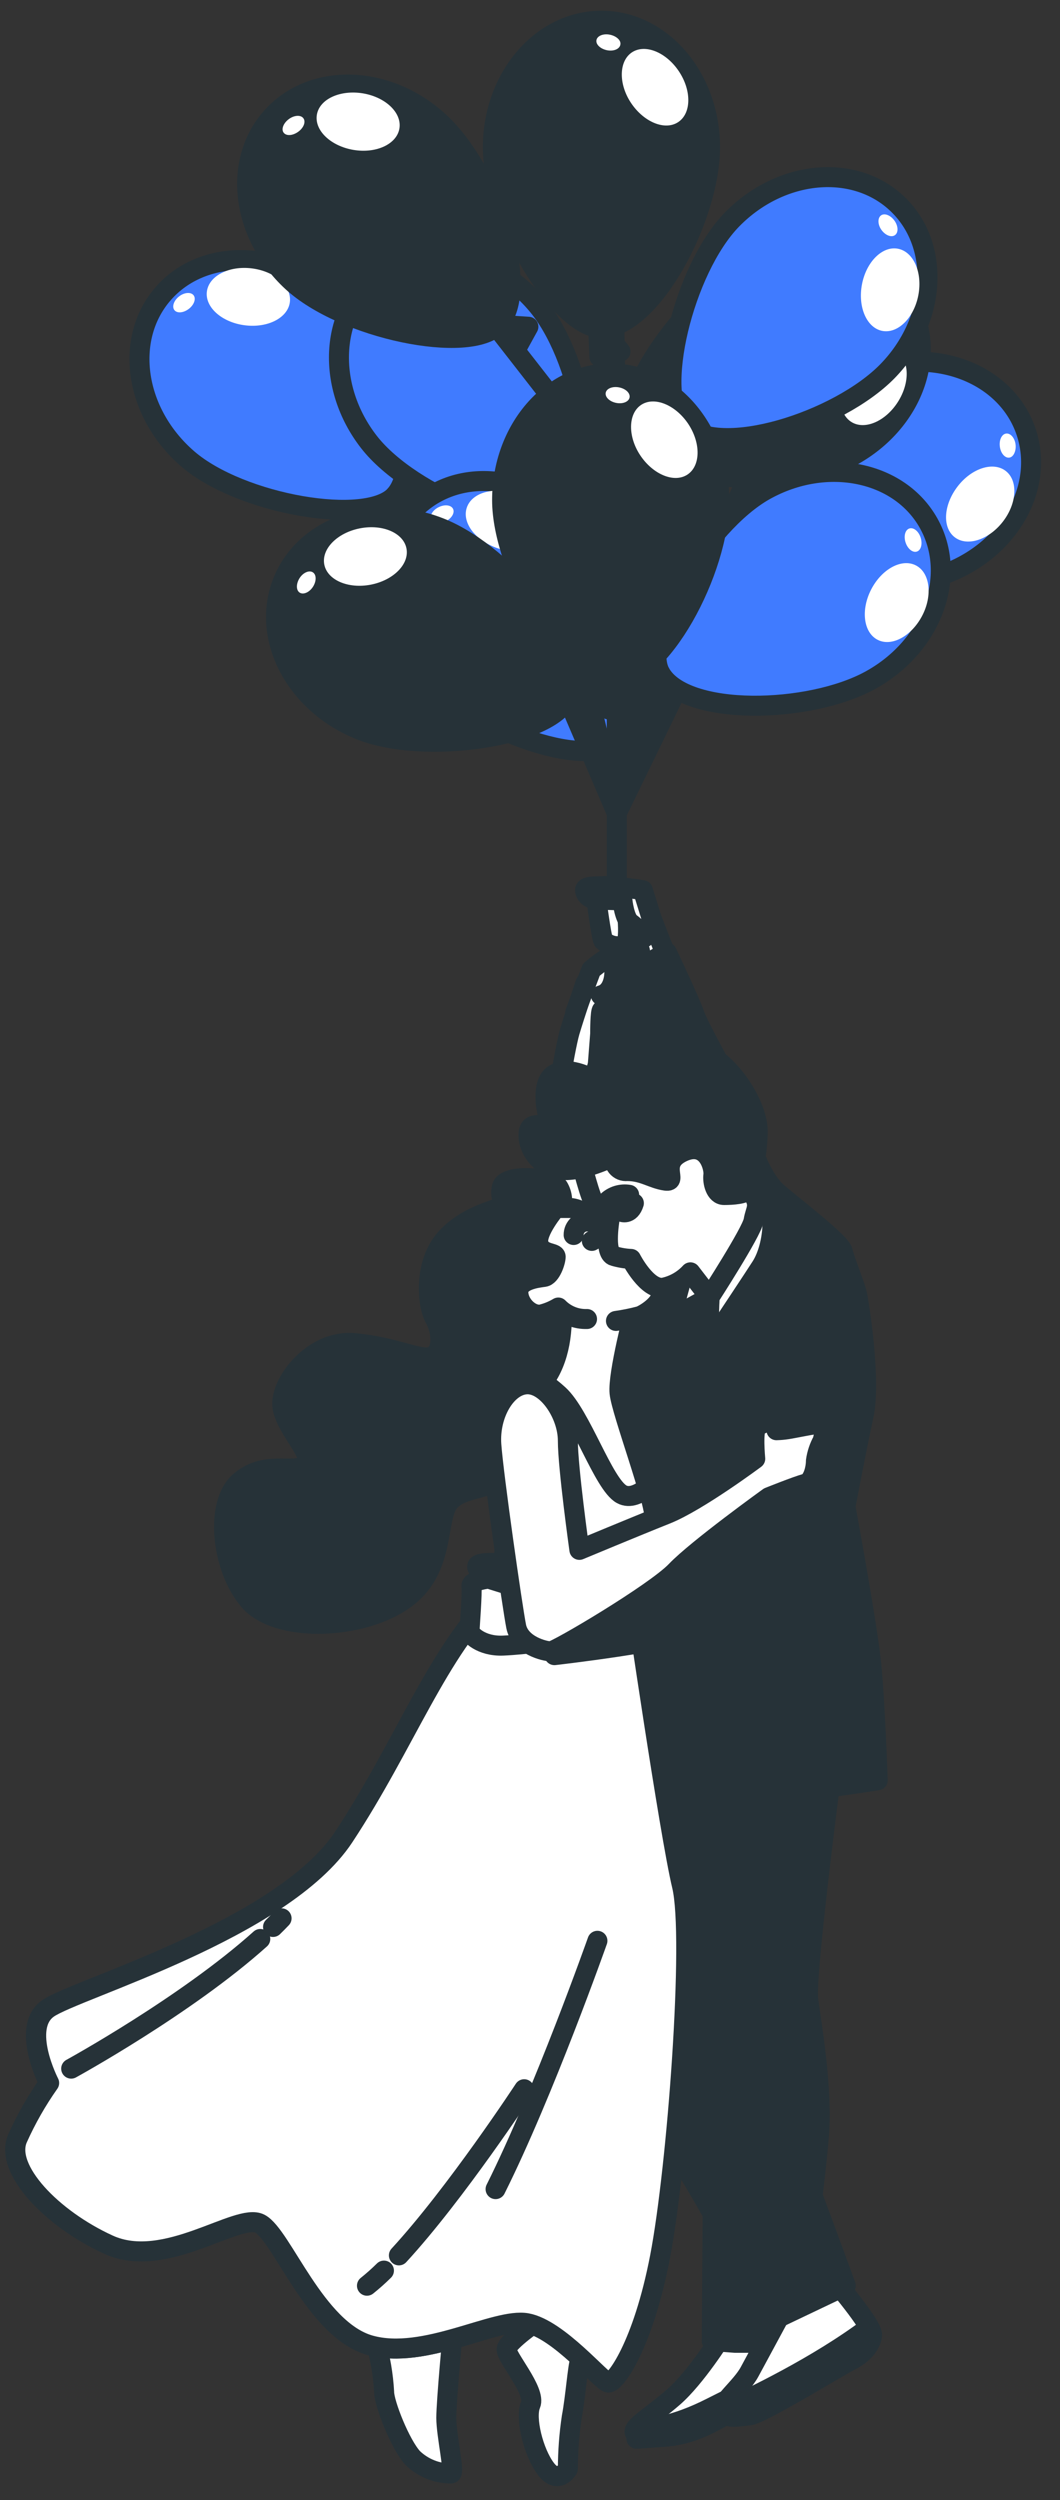 <svg width="53" height="125" viewBox="0 0 53 125" fill="none" xmlns="http://www.w3.org/2000/svg">
<rect x="0" y="0" width="53" height="125" fill="#333333" stroke="none"/>
<path d="M33.374 47.944C33.374 47.944 32.227 45.057 32.192 44.83C32.158 44.602 30.751 44.468 30.619 44.468C30.488 44.468 30.488 47.223 30.783 47.451C31.078 47.678 31.898 48.959 31.898 48.959L33.374 47.944Z" fill="white" stroke="#263238" stroke-linecap="round" stroke-linejoin="round"/>
<path d="M29.801 44.862C29.801 44.862 30.069 46.861 30.16 47.024C30.301 47.156 30.476 47.246 30.664 47.287C30.853 47.328 31.049 47.316 31.232 47.255C31.591 47.056 31.296 44.829 31.133 44.73C30.969 44.631 29.999 44.666 29.801 44.862Z" fill="white" stroke="#263238" stroke-linecap="round" stroke-linejoin="round"/>
<path d="M32.62 46.044L32.143 44.508C31.512 44.405 30.876 44.336 30.238 44.301C29.908 44.334 29.254 44.269 29.254 44.5C29.254 44.73 29.482 44.99 29.975 44.99C30.468 44.99 31.122 45.022 31.122 45.022C31.122 45.022 31.218 45.974 31.548 46.169C31.808 46.365 32.033 46.605 32.213 46.877" fill="white"/>
<path d="M32.62 46.044L32.143 44.508C31.512 44.405 30.876 44.336 30.238 44.301C29.908 44.334 29.254 44.269 29.254 44.5C29.254 44.73 29.482 44.99 29.975 44.99C30.468 44.99 31.122 45.022 31.122 45.022C31.122 45.022 31.218 45.974 31.548 46.169C31.808 46.365 32.033 46.605 32.213 46.877" stroke="#263238" stroke-linecap="round" stroke-linejoin="round"/>
<path d="M36.389 53.939C36.389 53.939 34.912 51.286 34.717 50.696C34.521 50.106 33.339 47.614 33.339 47.614L31.275 48.796C31.275 48.796 31.57 51.811 31.669 52.106C31.771 52.603 31.847 53.106 31.897 53.612C31.897 53.612 34.322 53.317 34.577 53.317C34.832 53.317 36.314 54.169 36.314 54.169L36.389 53.939Z" fill="#263238" stroke="#263238" stroke-linecap="round" stroke-linejoin="round"/>
<path d="M29.928 48.469C29.671 48.658 29.449 48.892 29.272 49.158C29.272 49.158 28.749 50.699 28.486 51.583C28.224 52.468 27.567 56.63 27.567 56.63H27.583C27.443 57.406 27.382 58.194 27.404 58.983C27.455 59.813 27.455 60.645 27.404 61.475C27.317 61.911 27.2 62.34 27.053 62.759L29.28 64.367C29.28 64.367 29.548 61.909 29.738 59.878C29.866 58.608 29.913 57.332 29.88 56.056C29.829 55.293 29.819 54.529 29.848 53.765L30.009 51.688C30.009 51.567 30.009 50.559 30.1 50.503C30.1 50.503 31.084 49.967 31.148 49.849C31.212 49.731 31.247 47.973 31.247 47.973C30.795 48.104 30.355 48.27 29.928 48.469Z" fill="white" stroke="#263238" stroke-linecap="round" stroke-linejoin="round"/>
<path d="M30.844 48.528V50.101C31.13 49.979 31.396 49.814 31.632 49.611C31.827 49.38 31.86 48.364 31.728 48.037C31.597 47.71 30.924 48.268 30.924 48.268L30.844 48.528Z" fill="white" stroke="#263238" stroke-linecap="round" stroke-linejoin="round"/>
<path d="M28.76 50.632L29.564 48.488C29.564 48.488 30.478 47.684 31.027 47.633C31.576 47.582 32.003 47.327 32.003 47.571C31.975 47.754 31.879 47.919 31.735 48.035L31.145 48.303L30.716 48.667C30.716 48.667 30.716 49.584 30.046 49.766" fill="white"/>
<path d="M28.76 50.632L29.564 48.488C29.564 48.488 30.478 47.684 31.027 47.633C31.576 47.582 32.003 47.327 32.003 47.571C31.975 47.754 31.879 47.919 31.735 48.035L31.145 48.303L30.716 48.667C30.716 48.667 30.716 49.584 30.046 49.766" stroke="#263238" stroke-linecap="round" stroke-linejoin="round"/>
<path d="M47.039 28.771C43.724 29.889 37.547 28.892 36.743 26.512C36.075 24.531 40.254 19.597 43.569 18.472C46.884 17.346 50.346 18.74 51.306 21.591C52.265 24.443 50.368 27.653 47.039 28.771Z" fill="#407BFF" stroke="#263238" stroke-linecap="round" stroke-linejoin="round"/>
<path d="M36.536 26.421L35.352 26.876L35.938 27.793L36.742 26.512" fill="#263238"/>
<path d="M36.536 26.421L35.352 26.876L35.938 27.793L36.742 26.512" stroke="#263238" stroke-linecap="round" stroke-linejoin="round"/>
<path d="M50.143 26.083C49.435 26.997 48.352 27.343 47.731 26.858C47.109 26.372 47.17 25.25 47.878 24.325C48.586 23.4 49.668 23.065 50.29 23.55C50.912 24.035 50.85 25.169 50.143 26.083Z" fill="white"/>
<path d="M50.464 22.88C50.247 22.91 50.035 22.663 49.992 22.328C49.949 21.993 50.091 21.704 50.308 21.677C50.525 21.65 50.734 21.894 50.777 22.213C50.82 22.532 50.681 22.854 50.464 22.88Z" fill="white"/>
<path d="M16.492 14.73C19.137 17.019 21.412 22.848 19.77 24.748C18.403 26.327 12.032 25.233 9.385 22.942C6.737 20.651 6.185 16.96 8.149 14.693C10.114 12.426 13.847 12.442 16.492 14.73Z" fill="#407BFF" stroke="#263238" stroke-linecap="round" stroke-linejoin="round"/>
<path d="M19.796 24.973L20.788 25.761L21.281 24.791L19.77 24.748" fill="#407BFF"/>
<path d="M19.796 24.973L20.788 25.761L21.281 24.791L19.77 24.748" stroke="#263238" stroke-linecap="round" stroke-linejoin="round"/>
<path d="M12.601 13.42C13.745 13.565 14.595 14.32 14.493 15.108C14.391 15.896 13.381 16.411 12.236 16.263C11.092 16.116 10.242 15.36 10.344 14.575C10.446 13.79 11.454 13.273 12.601 13.42Z" fill="white"/>
<path d="M9.677 14.76C9.814 14.931 9.707 15.24 9.441 15.443C9.176 15.647 8.854 15.677 8.72 15.505C8.586 15.333 8.691 15.025 8.956 14.819C9.222 14.613 9.543 14.594 9.677 14.76Z" fill="white"/>
<path d="M42.06 23.068C38.863 24.488 32.621 24.07 31.608 21.776C30.743 19.852 34.444 14.562 37.638 13.152C40.833 11.742 44.416 12.801 45.633 15.54C46.849 18.279 45.249 21.639 42.06 23.068Z" fill="#263238" stroke="#263238" stroke-linecap="round" stroke-linejoin="round"/>
<path d="M31.375 21.698L30.238 22.261L30.911 23.122L31.592 21.771" fill="#263238"/>
<path d="M31.375 21.698L30.238 22.261L30.911 23.122L31.592 21.771" stroke="#263238" stroke-linecap="round" stroke-linejoin="round"/>
<path d="M44.893 20.098C44.274 21.071 43.228 21.519 42.561 21.093C41.894 20.666 41.853 19.533 42.473 18.557C43.092 17.582 44.137 17.137 44.807 17.563C45.477 17.989 45.514 19.123 44.893 20.098Z" fill="white"/>
<path d="M44.914 16.88C44.702 16.928 44.469 16.7 44.394 16.373C44.319 16.046 44.434 15.743 44.646 15.695C44.858 15.647 45.093 15.872 45.182 16.199C45.27 16.526 45.128 16.832 44.914 16.88Z" fill="white"/>
<path d="M35.502 7.371C35.502 10.855 32.583 16.403 30.072 16.403C27.982 16.403 24.643 10.869 24.643 7.371C24.643 3.874 27.073 1.036 30.072 1.036C33.071 1.036 35.502 3.874 35.502 7.371Z" fill="#263238" stroke="#263238" stroke-linecap="round" stroke-linejoin="round"/>
<path d="M29.916 16.572L29.97 17.839L31.026 17.577L30.072 16.405" fill="#263238"/>
<path d="M29.916 16.572L29.97 17.839L31.026 17.577L30.072 16.405" stroke="#263238" stroke-linecap="round" stroke-linejoin="round"/>
<path d="M33.948 3.571C34.586 4.533 34.57 5.669 33.908 6.106C33.246 6.543 32.196 6.106 31.558 5.157C30.92 4.209 30.936 3.059 31.595 2.619C32.255 2.18 33.31 2.609 33.948 3.571Z" fill="white"/>
<path d="M31.016 2.242C30.973 2.456 30.673 2.579 30.343 2.51C30.014 2.44 29.781 2.217 29.823 2.003C29.866 1.789 30.169 1.668 30.496 1.735C30.823 1.802 31.072 2.027 31.016 2.242Z" fill="white"/>
<path d="M44.37 18.563C41.923 21.063 35.965 22.98 34.172 21.224C32.677 19.764 34.159 13.471 36.606 10.97C39.053 8.47 42.77 8.14 44.914 10.236C47.058 12.332 46.814 16.062 44.37 18.563Z" fill="#407BFF" stroke="#263238" stroke-linecap="round" stroke-linejoin="round"/>
<path d="M33.945 21.238L33.096 22.181L34.036 22.73L34.17 21.224" fill="#263238"/>
<path d="M33.945 21.238L33.096 22.181L34.036 22.73L34.17 21.224" stroke="#263238" stroke-linecap="round" stroke-linejoin="round"/>
<path d="M45.917 14.76C45.7 15.893 44.894 16.692 44.116 16.545C43.339 16.397 42.883 15.355 43.098 14.221C43.312 13.088 44.122 12.286 44.899 12.436C45.676 12.586 46.134 13.623 45.917 14.76Z" fill="white"/>
<path d="M44.741 11.761C44.561 11.884 44.261 11.761 44.071 11.493C43.88 11.225 43.875 10.893 44.055 10.767C44.234 10.641 44.534 10.767 44.725 11.035C44.915 11.303 44.931 11.635 44.741 11.761Z" fill="white"/>
<path d="M27.019 15.443C29.163 18.206 30.262 24.365 28.278 25.895C26.63 27.179 20.595 24.861 18.448 22.1C16.302 19.34 16.478 15.607 18.845 13.766C21.211 11.924 24.872 12.683 27.019 15.443Z" fill="#407BFF" stroke="#263238" stroke-linecap="round" stroke-linejoin="round"/>
<path d="M28.26 26.134L29.08 27.101L29.753 26.246L28.279 25.906" fill="#263238"/>
<path d="M28.26 26.134L29.08 27.101L29.753 26.246L28.279 25.906" stroke="#263238" stroke-linecap="round" stroke-linejoin="round"/>
<path d="M23.46 13.396C24.556 13.766 25.24 14.672 24.985 15.422C24.73 16.172 23.645 16.494 22.546 16.116C21.447 15.738 20.769 14.843 21.021 14.09C21.273 13.337 22.364 13.029 23.46 13.396Z" fill="white"/>
<path d="M20.331 14.149C20.43 14.345 20.267 14.626 19.967 14.776C19.666 14.926 19.345 14.889 19.246 14.693C19.147 14.497 19.31 14.219 19.61 14.066C19.91 13.913 20.235 13.956 20.331 14.149Z" fill="white"/>
<path d="M29.341 26.734C31.485 29.497 32.584 35.656 30.6 37.186C28.952 38.47 22.917 36.152 20.767 33.391C18.618 30.631 18.797 26.898 21.167 25.057C23.536 23.215 27.194 23.974 29.341 26.734Z" fill="#407BFF" stroke="#263238" stroke-linecap="round" stroke-linejoin="round"/>
<path d="M30.582 37.425L31.402 38.392L32.075 37.537L30.601 37.197" fill="#263238"/>
<path d="M30.582 37.425L31.402 38.392L32.075 37.537L30.601 37.197" stroke="#263238" stroke-linecap="round" stroke-linejoin="round"/>
<path d="M25.781 24.689C26.874 25.056 27.558 25.962 27.306 26.713C27.054 27.463 25.966 27.785 24.867 27.407C23.768 27.029 23.088 26.134 23.34 25.381C23.591 24.628 24.685 24.32 25.781 24.689Z" fill="white"/>
<path d="M22.651 25.44C22.75 25.635 22.586 25.917 22.286 26.067C21.986 26.217 21.662 26.18 21.565 25.984C21.469 25.788 21.629 25.509 21.93 25.359C22.23 25.209 22.551 25.244 22.651 25.44Z" fill="white"/>
<path d="M21.984 6.114C24.546 8.494 26.618 14.398 24.911 16.239C23.488 17.77 17.16 16.454 14.596 14.074C12.031 11.694 11.607 7.982 13.652 5.785C15.697 3.587 19.42 3.734 21.984 6.114Z" fill="#263238" stroke="#263238" stroke-linecap="round" stroke-linejoin="round"/>
<path d="M24.91 16.239L26.419 16.336L25.894 17.29L24.929 16.467L29.485 22.315" fill="#263238"/>
<path d="M24.91 16.239L26.419 16.336L25.894 17.29L24.929 16.467L29.485 22.315" stroke="#263238" stroke-linecap="round" stroke-linejoin="round"/>
<path d="M18.14 4.667C19.279 4.855 20.099 5.64 19.971 6.423C19.842 7.205 18.815 7.685 17.676 7.495C16.537 7.304 15.715 6.522 15.843 5.739C15.972 4.957 16.998 4.482 18.14 4.667Z" fill="white"/>
<path d="M15.171 5.916C15.299 6.093 15.184 6.396 14.903 6.594C14.621 6.792 14.308 6.806 14.179 6.629C14.05 6.452 14.179 6.146 14.447 5.951C14.715 5.755 15.045 5.736 15.171 5.916Z" fill="white"/>
<path d="M30.592 39.914L32.192 30.931" stroke="#263238" stroke-linecap="round" stroke-linejoin="round"/>
<path d="M28.623 31.421L30.839 40.654L35.269 31.545" stroke="#263238" stroke-linecap="round" stroke-linejoin="round"/>
<path d="M43.547 33.994C40.489 35.699 34.234 35.843 33.012 33.648C31.996 31.823 35.204 26.211 38.259 24.51C41.315 22.808 44.975 23.547 46.436 26.169C47.897 28.79 46.616 32.29 43.547 33.994Z" fill="#407BFF" stroke="#263238" stroke-linecap="round" stroke-linejoin="round"/>
<path d="M30.838 40.654L33.011 33.649L32.454 35.056L31.709 34.26L32.792 33.598" fill="#407BFF"/>
<path d="M30.838 40.654L33.011 33.649L32.454 35.056L31.709 34.26L32.792 33.598" stroke="#263238" stroke-linecap="round" stroke-linejoin="round"/>
<path d="M46.109 30.786C45.573 31.813 44.579 32.351 43.877 31.987C43.175 31.622 43.03 30.497 43.56 29.47C44.091 28.444 45.091 27.905 45.796 28.27C46.5 28.634 46.64 29.768 46.109 30.786Z" fill="white"/>
<path d="M45.842 27.578C45.635 27.645 45.383 27.442 45.279 27.123C45.174 26.804 45.26 26.49 45.469 26.423C45.678 26.356 45.93 26.56 46.032 26.879C46.134 27.198 46.051 27.512 45.842 27.578Z" fill="white"/>
<path d="M22.099 26.431C25.334 27.771 29.335 32.579 28.373 34.9C27.588 36.832 21.182 37.808 17.94 36.468C14.697 35.128 13.014 31.799 14.161 29.028C15.308 26.257 18.867 25.094 22.099 26.431Z" fill="#263238" stroke="#263238" stroke-linecap="round" stroke-linejoin="round"/>
<path d="M28.47 35.107L29.659 35.543L29.82 34.466L28.373 34.9L30.839 40.654V33.391" stroke="#263238" stroke-linecap="round" stroke-linejoin="round"/>
<path d="M18.546 29.231C19.68 29.008 20.476 28.198 20.323 27.421C20.171 26.644 19.128 26.194 17.993 26.417C16.859 26.639 16.063 27.45 16.215 28.227C16.368 29.004 17.411 29.453 18.546 29.231Z" fill="white"/>
<path d="M15.646 28.618C15.828 28.739 15.826 29.063 15.646 29.342C15.466 29.62 15.164 29.749 14.981 29.628C14.799 29.508 14.802 29.181 14.981 28.902C15.161 28.623 15.464 28.495 15.646 28.618Z" fill="white"/>
<path d="M30.715 16.282L30.961 30.684" stroke="#263238" stroke-linecap="round" stroke-linejoin="round"/>
<path d="M35.965 25.003C35.965 28.503 33.046 34.037 30.535 34.037C28.445 34.037 25.105 28.503 25.105 25.003C25.105 21.503 27.536 18.67 30.535 18.67C33.534 18.67 35.965 21.505 35.965 25.003Z" fill="#263238" stroke="#263238" stroke-linecap="round" stroke-linejoin="round"/>
<path d="M30.383 34.203L30.434 35.471L31.49 35.208L30.536 34.037" fill="#263238"/>
<path d="M30.383 34.203L30.434 35.471L31.49 35.208L30.536 34.037" stroke="#263238" stroke-linecap="round" stroke-linejoin="round"/>
<path d="M34.411 21.192C35.049 22.154 35.033 23.29 34.374 23.727C33.714 24.164 32.658 23.727 32.021 22.778C31.383 21.83 31.399 20.68 32.058 20.243C32.717 19.806 33.773 20.24 34.411 21.192Z" fill="white"/>
<path d="M31.478 19.876C31.436 20.09 31.135 20.211 30.806 20.144C30.476 20.077 30.246 19.852 30.286 19.638C30.326 19.423 30.631 19.303 30.961 19.37C31.291 19.437 31.521 19.662 31.478 19.876Z" fill="white"/>
<path d="M30.838 40.654V44.998" stroke="#263238" stroke-linecap="round" stroke-linejoin="round"/>
<path d="M30.844 50.106V53.915" stroke="#263238" stroke-linecap="round" stroke-linejoin="round"/>
<path d="M36.084 116.814C36.084 116.814 34.782 118.886 33.672 119.851C32.563 120.816 31.6 121.344 31.742 121.633L31.887 121.922C31.887 121.922 31.351 121.971 33.286 121.826C35.221 121.681 36.516 120.43 37.574 120.092C38.633 119.754 39.793 119.803 40.176 118.982C40.56 118.162 39.552 116.284 39.552 116.284L36.084 116.814Z" fill="white" stroke="#263238" stroke-linecap="round" stroke-linejoin="round"/>
<path d="M40.184 118.982C40.265 118.781 40.292 118.562 40.261 118.347C39.495 118.508 38.147 119.065 35.558 120.381C33.749 121.301 32.471 121.453 31.777 121.453C31.758 121.479 31.745 121.508 31.74 121.54C31.736 121.571 31.739 121.603 31.75 121.633L31.895 121.922C31.895 121.922 31.358 121.971 33.293 121.826C35.228 121.681 36.523 120.43 37.581 120.092C38.64 119.754 39.795 119.816 40.184 118.982Z" fill="white" stroke="#263238" stroke-linecap="round" stroke-linejoin="round"/>
<path d="M41.84 86.584C41.84 86.584 40.231 98.644 40.411 99.984C40.591 101.324 41.127 104.36 40.947 106.772C40.767 109.184 39.696 117.136 39.696 117.136H36.748L35.587 117.047C35.587 117.047 35.675 105.88 35.675 103.2C35.675 100.52 34.515 94.712 34.695 93.016C34.874 91.319 35.767 86.048 35.767 86.048L41.84 86.584Z" fill="#263238" stroke="#263238" stroke-linecap="round" stroke-linejoin="round"/>
<path d="M39.216 115.37C39.216 115.37 37.914 117.782 37.479 118.586C37.045 119.39 35.938 120.178 36.139 120.564C36.34 120.95 36.911 120.805 37.479 120.757C38.048 120.708 41.963 118.296 42.542 118.01C43.121 117.723 43.552 117.238 43.6 116.755C43.649 116.273 41.625 113.92 41.625 113.92L39.216 115.37Z" fill="white" stroke="#263238" stroke-linecap="round" stroke-linejoin="round"/>
<path d="M43.601 116.766C43.587 116.624 43.538 116.488 43.459 116.369C40.892 118.296 37.563 119.894 36.124 120.548C36.123 120.556 36.123 120.565 36.124 120.574C36.317 120.96 36.896 120.815 37.464 120.767C38.032 120.719 41.948 118.307 42.526 118.02C43.105 117.733 43.553 117.248 43.601 116.766Z" fill="white" stroke="#263238" stroke-linecap="round" stroke-linejoin="round"/>
<path d="M41.128 86.584L35.856 99.448C36.83 100.822 37.667 102.288 38.357 103.824C39.252 105.968 42.288 114.276 42.288 114.276L38.536 116.064C38.536 116.064 35.677 110.524 33.892 107.756C32.107 104.988 30.229 100.52 30.229 99.359C30.229 98.199 31.032 91.588 31.032 91.588L31.657 85.156C31.657 85.156 34.873 86.048 36.928 85.78C38.984 85.512 41.484 85.156 41.484 85.156L41.128 86.584Z" fill="#263238" stroke="#263238" stroke-linecap="round" stroke-linejoin="round"/>
<path d="M37.63 57.487C37.63 57.487 38.11 58.972 38.874 59.631C39.638 60.29 42.034 62.118 42.13 62.55C42.227 62.981 42.752 64.273 42.848 64.694C42.945 65.114 43.564 69 43.181 70.769C42.797 72.538 42.272 75.325 42.272 75.325C42.272 75.325 43.374 81.304 43.564 83.22C43.754 85.137 43.886 89.009 43.886 89.009C43.886 89.009 37.807 90.014 35.607 89.728C33.407 89.441 31.491 87.852 31.491 87.852L32.027 73.304C32.027 73.304 31.357 70.959 31.405 69.475C31.453 67.99 32.362 65.072 32.362 65.072L32.41 63.303C32.41 63.303 32.219 57.273 32.219 57.034C32.219 56.796 37.003 56.316 37.003 56.316L37.63 57.487Z" fill="#263238" stroke="#263238" stroke-linecap="round" stroke-linejoin="round"/>
<path d="M34.376 63C34.015 64.116 33.712 65.251 33.467 66.398C33.274 67.545 33.228 70.609 33.228 70.609C33.228 70.609 37.342 64.445 38.053 63.335C38.763 62.225 38.819 60.119 38.197 59.602C37.575 59.084 36.187 59.363 35.659 59.937C35.131 60.51 34.376 63 34.376 63Z" fill="white" stroke="#263238" stroke-linecap="round" stroke-linejoin="round"/>
<path d="M33.516 66.007L35.477 64.857L35.333 67.299" stroke="#263238" stroke-linecap="round" stroke-linejoin="round"/>
<path d="M34.185 65.575L34.472 66.58L33.371 67.824L33.228 70.6L34.662 68.494L34.855 66.484L35.429 66.388L35.477 64.857L34.185 65.575Z" fill="#263238" stroke="#263238" stroke-linecap="round" stroke-linejoin="round"/>
<path d="M26.912 116.013C26.912 116.013 25.379 117.066 25.331 117.447C25.283 117.827 26.816 119.553 26.529 120.223C26.242 120.893 26.671 122.617 27.293 123.439C27.915 124.262 28.394 123.439 28.394 123.439C28.395 122.575 28.459 121.711 28.587 120.856C28.778 119.851 28.874 118.369 29.016 117.937C29.158 117.506 29.351 117.171 29.399 116.932C29.448 116.694 27.103 115.689 27.103 115.689L26.912 116.013Z" fill="white" stroke="#263238" stroke-linecap="round" stroke-linejoin="round"/>
<path d="M22.65 116.49C22.65 116.49 22.315 120.033 22.315 120.893C22.315 121.754 22.747 123.622 22.557 123.67C21.843 123.672 21.157 123.398 20.643 122.903C20.019 122.233 19.207 120.175 19.207 119.602C19.16 118.743 19.015 117.892 18.775 117.066C18.537 116.262 20.212 116.203 20.354 116.203C20.496 116.203 22.65 116.49 22.65 116.49Z" fill="white" stroke="#263238" stroke-linecap="round" stroke-linejoin="round"/>
<path d="M31.744 65.431C31.744 65.431 30.884 68.687 30.978 69.644C31.072 70.6 32.749 75.004 32.798 76.247C32.846 77.491 31.744 79.787 31.744 79.787C31.744 79.787 33.468 91.703 34.09 94.286C34.711 96.87 33.851 108.404 32.988 112.853C32.125 117.302 30.739 119.17 30.404 119.122C30.07 119.074 27.918 116.442 26.336 116.155C24.755 115.868 21.218 118.031 18.489 117.257C15.761 116.482 14.086 111.754 12.987 111.178C11.888 110.602 8.249 113.523 5.424 112.232C2.6 110.94 0.209 108.453 0.868 106.92C1.304 105.946 1.832 105.017 2.447 104.146C2.447 104.146 1.013 101.369 2.401 100.413C3.789 99.456 14.123 96.489 17.187 91.837C20.25 87.184 21.925 82.457 24.843 79.728C24.979 79.552 25.092 79.36 25.178 79.155C25.227 78.965 25.227 76.092 25.227 73.94C25.227 71.788 24.892 69.823 25.763 68.722C26.634 67.62 26.768 67.813 26.623 66.331C26.478 64.849 25.524 64.273 27.821 64.187C29.232 64.148 30.614 64.587 31.744 65.431Z" fill="white" stroke="#263238" stroke-linecap="round" stroke-linejoin="round"/>
<path d="M31.745 79.787C31.745 79.787 32.846 77.491 32.798 76.247C32.721 75.61 32.582 74.981 32.383 74.371C31.967 74.701 31.485 74.934 31.08 74.709C30.166 74.202 29.049 70.748 27.931 69.732C26.814 68.716 26.307 68.818 26.307 68.818L25.307 69.748C25.055 70.86 25.238 72.348 25.238 73.94C25.238 76.084 25.238 78.965 25.189 79.155C25.103 79.36 24.99 79.552 24.855 79.729C21.936 82.457 20.261 87.195 17.198 91.837C14.134 96.479 3.798 99.445 2.412 100.413C1.027 101.38 2.458 104.146 2.458 104.146C1.843 105.018 1.315 105.946 0.879 106.92C0.209 108.453 2.602 110.94 5.435 112.232C8.268 113.523 11.897 110.605 12.998 111.178C14.1 111.752 15.772 116.49 18.5 117.257C21.229 118.023 24.769 115.868 26.347 116.155C27.926 116.442 30.081 119.074 30.416 119.122C30.75 119.17 32.139 117.305 32.999 112.853C33.859 108.402 34.722 96.873 34.1 94.286C33.479 91.7 31.745 79.787 31.745 79.787Z" fill="white" stroke="#263238" stroke-linecap="round" stroke-linejoin="round"/>
<path d="M13.652 96.345C13.8 96.2 13.942 96.058 14.079 95.913" stroke="#263238" stroke-linecap="round" stroke-linejoin="round"/>
<path d="M3.559 103.428C3.559 103.428 9.302 100.279 13.014 96.945" stroke="#263238" stroke-linecap="round" stroke-linejoin="round"/>
<path d="M29.871 97.036C29.871 97.036 27.191 104.628 24.779 109.452" stroke="#263238" stroke-linecap="round" stroke-linejoin="round"/>
<path d="M19.197 113.526C18.928 113.793 18.644 114.045 18.348 114.282" stroke="#263238" stroke-linecap="round" stroke-linejoin="round"/>
<path d="M26.209 104.457C26.209 104.457 22.791 109.675 19.945 112.765" stroke="#263238" stroke-linecap="round" stroke-linejoin="round"/>
<path d="M25.907 78.64L25.103 78.161C25.103 78.161 23.908 78.064 23.86 78.305C23.812 78.547 24.433 78.927 24.433 78.927C24.433 78.927 23.525 79.021 23.573 79.31C23.621 79.6 23.477 81.414 23.477 81.559C23.477 81.704 24.05 82.323 25.152 82.277C26.253 82.232 27.928 81.988 27.928 81.988L27.639 79.021L26.969 78.927L25.907 78.64Z" fill="white" stroke="#263238" stroke-linecap="round" stroke-linejoin="round"/>
<path d="M24.422 78.927L25.188 79.166" stroke="#263238" stroke-linecap="round" stroke-linejoin="round"/>
<path d="M28.012 60.55C28.09 60.358 28.122 60.149 28.106 59.942C28.09 59.734 28.025 59.533 27.918 59.355C27.535 58.819 25.238 58.685 25.093 59.355C24.948 60.025 25.332 60.073 25.19 60.264C25.048 60.454 23.37 60.695 22.271 61.938C21.172 63.182 21.36 65.24 21.735 65.91C22.11 66.58 22.167 67.585 21.593 67.824C21.02 68.062 19.822 67.347 17.715 67.154C15.609 66.961 13.936 69.212 14.127 70.37C14.317 71.528 15.898 72.905 15.228 73.288C14.558 73.672 13.218 73.002 11.975 74.092C10.731 75.183 11.063 78.399 12.452 80.026C13.84 81.653 18.05 81.511 20.205 79.98C22.36 78.45 21.735 75.864 22.502 75.049C23.268 74.234 24.702 74.62 25.182 73.519C25.661 72.417 24.989 70.362 26.138 69.882C27.288 69.402 27.91 68.062 28.052 66.629C28.194 65.195 28.004 64.522 28.004 64.522C28.004 64.522 28.625 63.804 28.245 62.56L27.862 61.317L28.012 60.55Z" fill="#263238" stroke="#263238" stroke-linecap="round" stroke-linejoin="round"/>
<path d="M29.351 65.948C29.085 65.957 28.821 65.911 28.574 65.812C28.327 65.713 28.103 65.564 27.917 65.374C27.666 65.523 27.396 65.636 27.113 65.71C26.577 65.852 25.918 65.23 25.918 64.608C25.918 63.986 26.875 63.89 27.21 63.842C27.545 63.793 27.783 63.075 27.783 62.837C27.783 62.598 27.065 62.743 26.923 62.166C26.781 61.59 27.783 60.398 27.783 60.398H28.502C28.933 60.398 29.697 60.875 29.983 61.113C30.192 61.261 30.447 61.33 30.702 61.306C30.702 61.306 31.755 61.21 31.945 61.496C32.136 61.783 32.138 62.646 32.138 62.646C32.138 62.646 33.143 64.08 33.095 64.656C33.047 65.232 32.235 65.71 31.994 65.803C31.6 65.907 31.201 65.988 30.798 66.044" fill="white"/>
<path d="M29.351 65.948C29.085 65.957 28.821 65.911 28.574 65.812C28.327 65.713 28.103 65.564 27.917 65.374C27.666 65.523 27.396 65.636 27.113 65.71C26.577 65.852 25.918 65.23 25.918 64.608C25.918 63.986 26.875 63.89 27.21 63.842C27.545 63.793 27.783 63.075 27.783 62.837C27.783 62.598 27.065 62.743 26.923 62.166C26.781 61.59 27.783 60.398 27.783 60.398H28.502C28.933 60.398 29.697 60.875 29.983 61.113C30.192 61.261 30.447 61.33 30.702 61.306C30.702 61.306 31.755 61.21 31.945 61.496C32.136 61.783 32.138 62.646 32.138 62.646C32.138 62.646 33.143 64.08 33.095 64.656C33.047 65.232 32.235 65.71 31.994 65.803C31.6 65.907 31.201 65.988 30.798 66.044" stroke="#263238" stroke-linecap="round" stroke-linejoin="round"/>
<path d="M29.972 61.66C29.893 61.828 29.759 61.963 29.592 62.043" stroke="#263238" stroke-linecap="round" stroke-linejoin="round"/>
<path d="M29.448 61.078C29.352 61.064 29.255 61.071 29.162 61.098C29.069 61.125 28.983 61.172 28.91 61.236C28.837 61.3 28.779 61.379 28.739 61.467C28.7 61.556 28.68 61.652 28.682 61.748" stroke="#263238" stroke-linecap="round" stroke-linejoin="round"/>
<path d="M29.064 58.112C29.064 58.112 29.544 60.025 29.735 60.167C29.925 60.309 30.501 60.837 30.501 60.837C30.501 60.837 30.166 62.657 30.691 62.799C30.972 62.882 31.262 62.931 31.554 62.944C31.554 62.944 32.358 64.522 33.181 64.38C33.697 64.271 34.165 64.003 34.521 63.614L35.478 64.857C35.478 64.857 37.581 61.604 37.678 61.03C37.775 60.457 38.013 60.312 37.678 59.738C37.343 59.165 37.142 58.782 37.142 58.782C37.142 58.782 36.279 56.817 35.322 56.34C34.365 55.863 30.873 56.102 30.203 56.482C29.534 56.863 29.064 58.112 29.064 58.112Z" fill="white" stroke="#263238" stroke-linecap="round" stroke-linejoin="round"/>
<path d="M30.885 60.32L31.072 60.588C31.072 60.588 31.504 60.778 31.694 60.157" stroke="#263238" stroke-linecap="round" stroke-linejoin="round"/>
<path d="M30.355 60.073C30.5 59.935 30.675 59.833 30.866 59.774C31.058 59.716 31.26 59.704 31.457 59.738" stroke="#263238" stroke-linecap="round" stroke-linejoin="round"/>
<path d="M27.918 56.675C27.918 56.675 26.53 55.767 26.433 56.627C26.337 57.487 27.152 58.503 28.253 58.503C29.355 58.503 30.74 57.787 30.74 57.787C30.71 57.88 30.704 57.98 30.722 58.076C30.74 58.172 30.782 58.262 30.844 58.338C30.905 58.414 30.985 58.473 31.076 58.511C31.166 58.548 31.265 58.562 31.362 58.551C32.166 58.551 32.606 58.934 33.276 59.031C33.946 59.127 32.895 58.168 34.139 57.594C35.382 57.021 35.717 58.398 35.669 58.744C35.621 59.09 35.765 59.749 36.205 59.749C36.644 59.749 37.255 59.701 37.352 59.508C37.689 58.571 37.87 57.585 37.888 56.589C37.888 55.249 36.593 53.373 35.543 52.811C34.492 52.248 32.528 52.092 32.059 52.331C31.59 52.569 31.006 52.427 30.432 52.569C29.859 52.711 29.714 54.006 29.714 54.006C29.714 54.006 28.519 53.239 27.704 53.719C26.889 54.199 27.39 56.482 27.918 56.675Z" fill="#263238" stroke="#263238" stroke-linecap="round" stroke-linejoin="round"/>
<path d="M41.791 65.24C42.269 66.197 42.22 68.542 42.127 70.266C42.033 71.989 40.117 79.021 39.782 79.356C39.447 79.691 36.767 80.744 35.188 81.414C33.609 82.084 27.721 82.754 27.721 82.754L27.625 79.021L35.188 77.108C35.34 76.853 35.534 76.627 35.761 76.438C35.983 76.276 36.191 76.097 36.383 75.901C36.383 75.901 36.193 69.392 37.005 67.623" fill="#263238"/>
<path d="M41.791 65.24C42.269 66.197 42.22 68.542 42.127 70.266C42.033 71.989 40.117 79.021 39.782 79.356C39.447 79.691 36.767 80.744 35.188 81.414C33.609 82.084 27.721 82.754 27.721 82.754L27.625 79.021L35.188 77.108C35.34 76.853 35.534 76.627 35.761 76.438C35.983 76.276 36.191 76.097 36.383 75.901C36.383 75.901 36.193 69.392 37.005 67.623" stroke="#263238" stroke-linecap="round" stroke-linejoin="round"/>
<path d="M28.969 77.491C28.969 77.491 28.393 73.374 28.393 72.034C28.393 70.694 27.339 69.164 26.334 69.212C25.329 69.26 24.458 70.697 24.566 72.227C24.673 73.757 25.619 80.361 25.809 81.318C25.999 82.274 27.246 82.564 27.532 82.564C27.819 82.564 32.748 79.645 33.801 78.544C34.854 77.442 38.443 74.859 38.443 74.859C38.443 74.859 39.876 74.285 40.26 74.189C40.643 74.092 40.796 73.422 40.796 73.039C40.845 72.686 40.959 72.346 41.131 72.034C41.131 72.034 41.369 71.174 41.082 71.174C40.796 71.174 39.694 71.412 39.359 71.461C39.182 71.488 39.003 71.504 38.823 71.509C38.823 71.509 39.539 71.174 39.627 70.973C39.716 70.772 39.531 70.437 39.34 70.59C39.15 70.742 38.097 71.163 37.858 71.308C37.62 71.453 37.762 72.935 37.762 72.935C37.762 72.935 34.889 75.079 33.31 75.708C31.732 76.338 28.969 77.491 28.969 77.491Z" fill="white" stroke="#263238" stroke-linecap="round" stroke-linejoin="round"/>
</svg>
